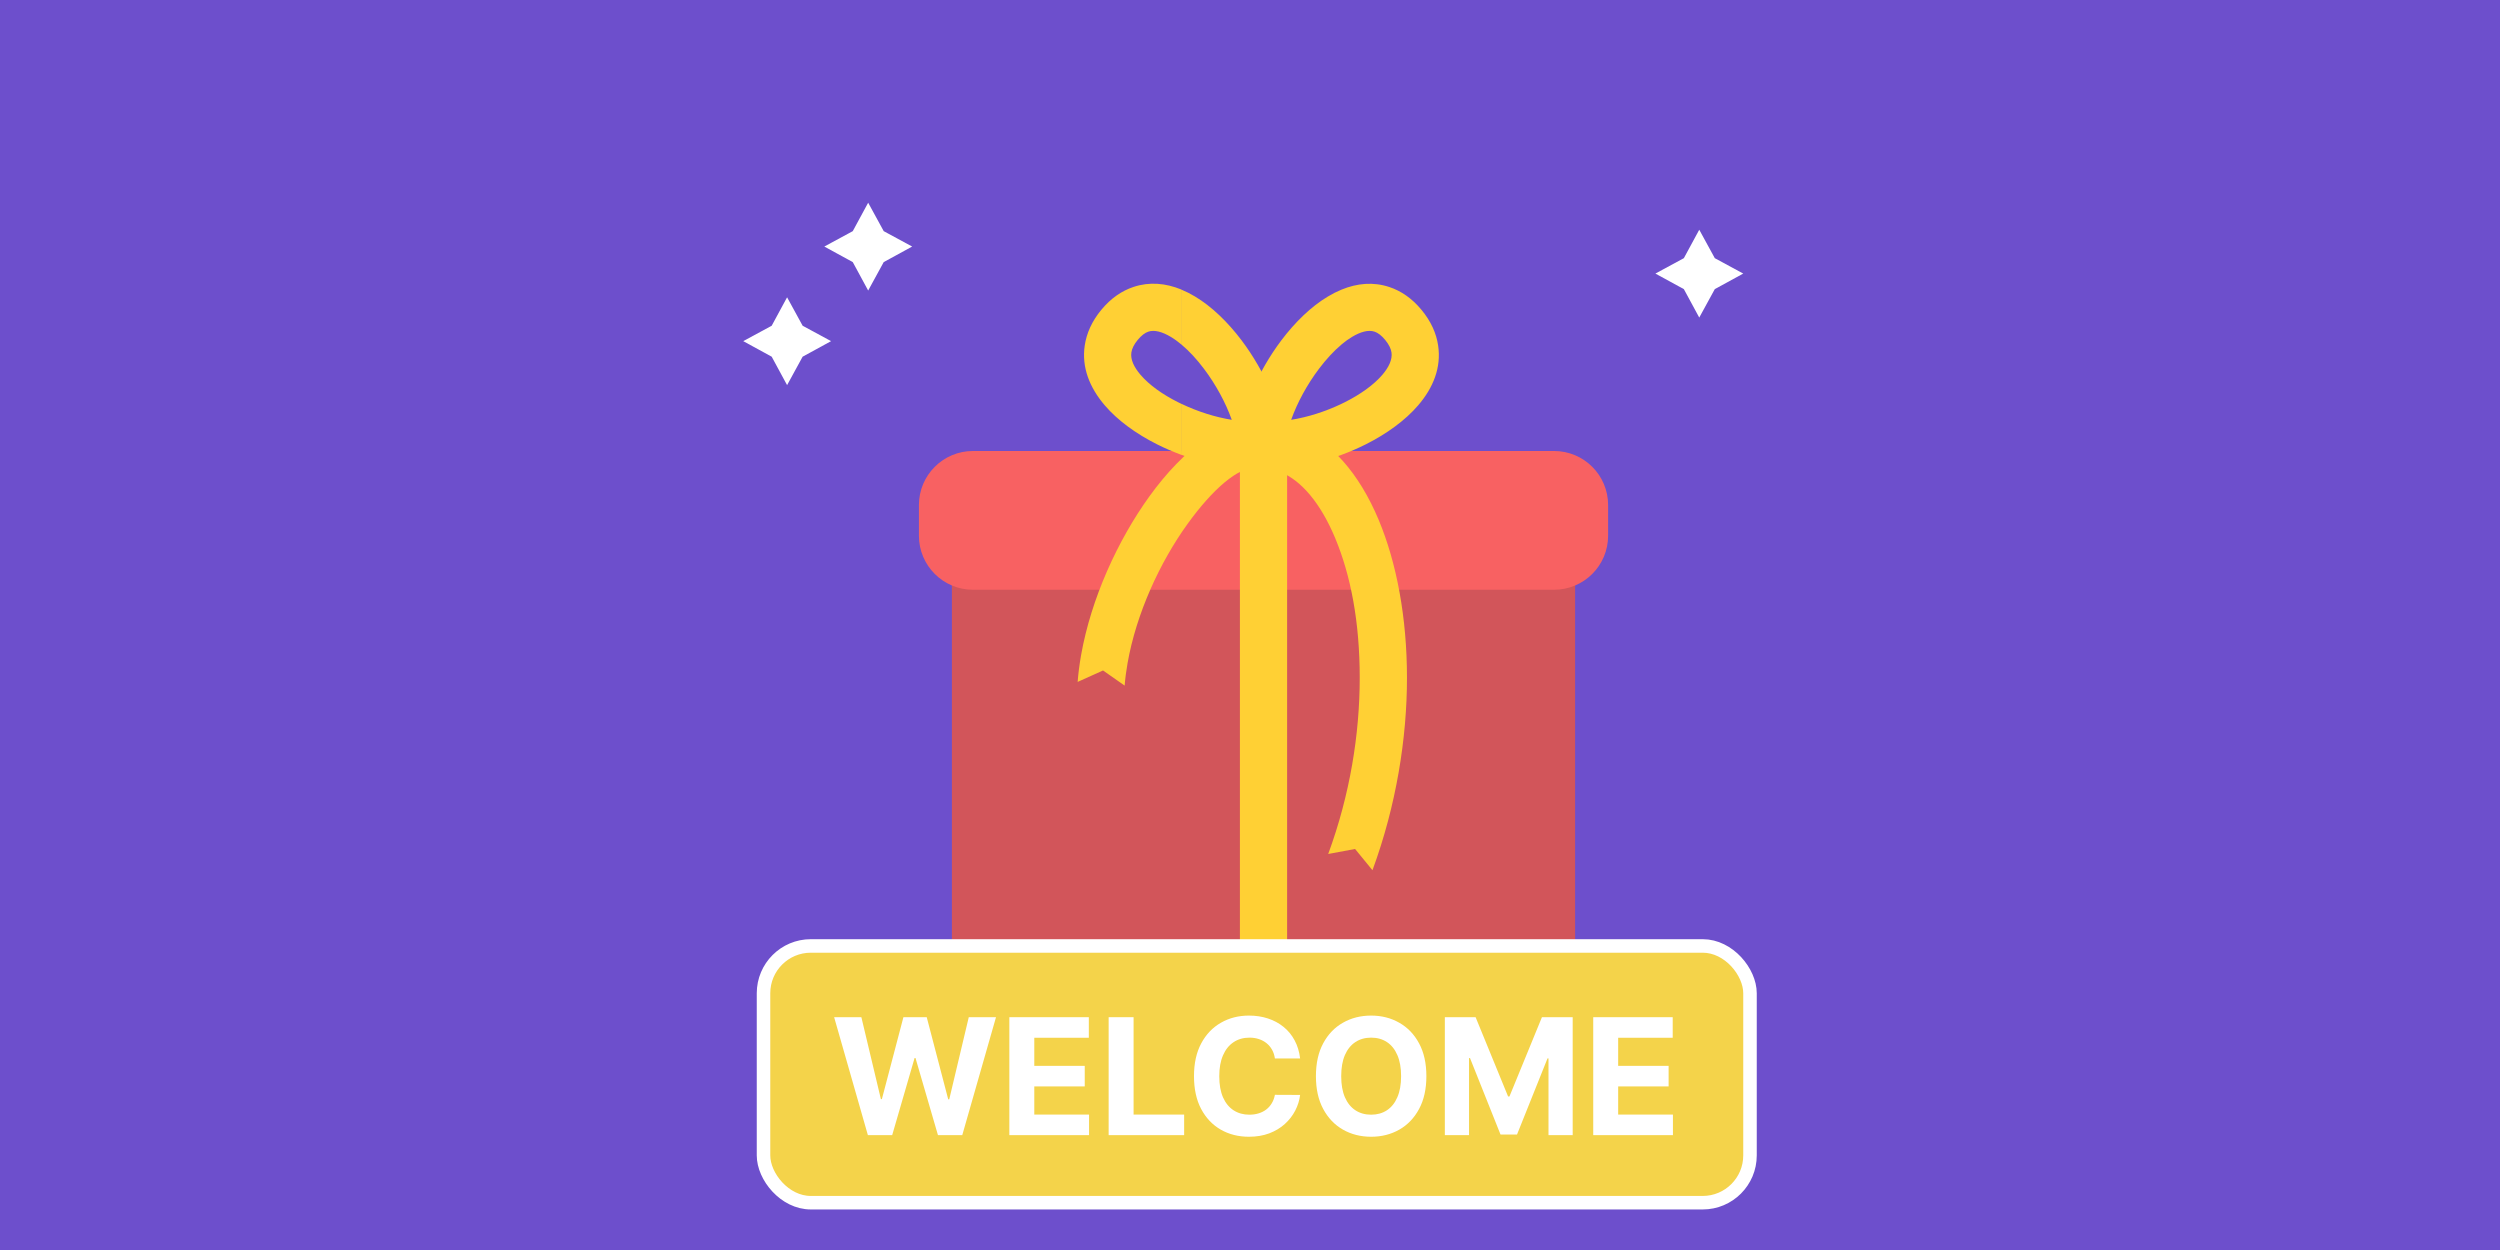 <svg width="370" height="185" viewBox="0 0 370 185" fill="none" xmlns="http://www.w3.org/2000/svg">
<g clip-path="url(#clip0_1021_2315)">
<rect width="370" height="185" fill="#6D4FCC"/>
<g filter="url(#filter0_d_1021_2315)">
<path d="M225.118 46.747H148.882C144.464 46.747 140.882 50.328 140.882 54.747V131C140.882 135.418 144.464 139 148.882 139H225.118C229.536 139 233.118 135.418 233.118 131V54.747C233.118 50.328 229.536 46.747 225.118 46.747Z" fill="#D2555A"/>
<path d="M230 46.747H144C139.582 46.747 136 50.328 136 54.747V59.284C136 63.702 139.582 67.284 144 67.284H230C234.418 67.284 238 63.702 238 59.284V54.747C238 50.328 234.418 46.747 230 46.747Z" fill="#F86162"/>
<path d="M190.493 46.747H183.507V139H190.493V46.747Z" fill="#FFD034"/>
<path d="M198.536 22.869C200.865 21.91 203.261 21.693 205.62 22.479C207.357 23.056 208.967 24.149 210.375 25.85C211.79 27.558 212.584 29.34 212.846 31.153C213.326 34.373 212.135 37.377 209.881 39.998C207.956 42.238 205.223 44.208 202.175 45.743C201.007 46.335 199.779 46.859 198.528 47.323V39.773C198.701 39.691 198.873 39.609 199.038 39.526C201.314 38.38 203.291 36.987 204.587 35.474C205.553 34.343 206.092 33.197 205.942 32.164C205.86 31.602 205.56 30.98 204.998 30.299C204.452 29.64 203.928 29.25 203.433 29.085C202.512 28.778 201.352 29.115 200.109 29.857C199.584 30.171 199.053 30.553 198.528 30.995V22.869H198.536ZM183.215 45.526C183.611 40.845 186.18 34.958 189.647 30.359C191.669 27.685 194.035 25.37 196.537 23.88C197.196 23.483 197.862 23.146 198.536 22.869V30.995C197.39 31.954 196.267 33.182 195.219 34.568C193.451 36.905 191.991 39.601 191.092 42.133C193.541 41.743 196.147 40.912 198.536 39.773V47.323C194.44 48.829 190.059 49.6 186.412 49.293C184.488 49.136 183.057 47.451 183.222 45.526H183.215Z" fill="#FFD034"/>
<path d="M182.301 42.133C181.402 39.601 179.942 36.905 178.175 34.568C177.134 33.182 176.003 31.954 174.857 30.995V22.869C175.531 23.146 176.198 23.483 176.857 23.88C179.351 25.37 181.724 27.685 183.746 30.359C187.213 34.958 189.789 40.837 190.179 45.526C190.336 47.451 188.906 49.136 186.989 49.293C183.342 49.6 178.961 48.829 174.865 47.323V39.773C177.254 40.912 179.86 41.743 182.308 42.133H182.301ZM174.857 30.995C174.333 30.561 173.809 30.172 173.277 29.857C172.034 29.115 170.866 28.778 169.953 29.085C169.458 29.25 168.934 29.64 168.387 30.299C167.826 30.98 167.526 31.602 167.444 32.164C167.287 33.197 167.826 34.336 168.799 35.474C170.095 36.987 172.072 38.388 174.348 39.526C174.521 39.609 174.685 39.699 174.857 39.773V47.323C173.607 46.859 172.379 46.335 171.211 45.743C168.163 44.208 165.422 42.238 163.505 39.991C161.258 37.362 160.06 34.358 160.54 31.138C160.809 29.325 161.595 27.543 163.011 25.835C164.419 24.135 166.029 23.041 167.766 22.464C170.125 21.678 172.529 21.903 174.85 22.854V30.98L174.857 30.995Z" fill="#FFD034"/>
<path d="M186.098 49.256C186.038 49.248 185.993 49.241 185.948 49.233C183.312 49.024 179.44 52.431 175.756 57.54C171.667 63.209 168.17 70.789 166.875 78.167C166.68 79.29 166.53 80.391 166.448 81.47L163.25 79.23L159.491 80.923C159.596 79.605 159.768 78.279 160 76.961C161.483 68.557 165.459 59.914 170.11 53.465C175.165 46.455 181.29 41.848 186.502 42.268C186.779 42.29 187.049 42.328 187.311 42.373L186.113 49.256H186.098Z" fill="#FFD034"/>
<path d="M186.697 42.32C188.419 42.32 190.089 42.627 191.684 43.219C196.926 45.151 201.179 50.095 204.047 56.948C206.713 63.322 208.233 71.456 208.233 80.324C208.233 89.192 206.661 99.198 203.126 108.793L200.55 105.647L196.574 106.389C199.809 97.618 201.239 88.593 201.239 80.324C201.239 72.055 199.914 65.164 197.6 59.622C195.481 54.559 192.605 51.001 189.28 49.773C188.464 49.473 187.595 49.316 186.697 49.316V42.328V42.32Z" fill="#FFD034"/>
</g>
<g clip-path="url(#clip1_1021_2315)">
<path d="M118.79 48.21L123 50.489L118.79 52.79L116.489 57L114.21 52.79L110 50.489L114.21 48.21L116.489 44L118.79 48.21Z" fill="white"/>
</g>
<g clip-path="url(#clip2_1021_2315)">
<path d="M130.79 34.21L135 36.489L130.79 38.79L128.489 43L126.21 38.79L122 36.489L126.21 34.21L128.489 30L130.79 34.21Z" fill="white"/>
</g>
<g clip-path="url(#clip3_1021_2315)">
<path d="M253.79 38.21L258 40.489L253.79 42.79L251.489 47L249.21 42.79L245 40.489L249.21 38.21L251.489 34L253.79 38.21Z" fill="white"/>
</g>
<g filter="url(#filter1_d_1021_2315)">
<rect x="113" y="124" width="146" height="38" rx="7" fill="#F4D34A" stroke="white" stroke-width="2"/>
<path d="M235.798 152V134.545H247.56V137.588H239.489V141.747H246.955V144.79H239.489V148.957H247.594V152H235.798Z" fill="white"/>
<path d="M213.837 134.545H218.389L223.195 146.273H223.4L228.207 134.545H232.758V152H229.178V140.639H229.033L224.516 151.915H222.079L217.562 140.597H217.417V152H213.837V134.545Z" fill="white"/>
<path d="M211.104 143.273C211.104 145.176 210.743 146.796 210.021 148.131C209.305 149.466 208.328 150.486 207.09 151.19C205.857 151.889 204.47 152.239 202.93 152.239C201.379 152.239 199.987 151.886 198.754 151.182C197.521 150.477 196.547 149.457 195.831 148.122C195.115 146.787 194.757 145.171 194.757 143.273C194.757 141.369 195.115 139.75 195.831 138.415C196.547 137.08 197.521 136.063 198.754 135.364C199.987 134.659 201.379 134.307 202.93 134.307C204.47 134.307 205.857 134.659 207.09 135.364C208.328 136.063 209.305 137.08 210.021 138.415C210.743 139.75 211.104 141.369 211.104 143.273ZM207.362 143.273C207.362 142.04 207.178 141 206.808 140.153C206.445 139.307 205.93 138.665 205.266 138.227C204.601 137.79 203.822 137.571 202.93 137.571C202.038 137.571 201.26 137.79 200.595 138.227C199.93 138.665 199.413 139.307 199.044 140.153C198.68 141 198.499 142.04 198.499 143.273C198.499 144.506 198.68 145.546 199.044 146.392C199.413 147.239 199.93 147.881 200.595 148.318C201.26 148.756 202.038 148.974 202.93 148.974C203.822 148.974 204.601 148.756 205.266 148.318C205.93 147.881 206.445 147.239 206.808 146.392C207.178 145.546 207.362 144.506 207.362 143.273Z" fill="white"/>
<path d="M192.418 140.656H188.685C188.617 140.173 188.477 139.744 188.267 139.369C188.057 138.989 187.787 138.665 187.457 138.398C187.128 138.131 186.747 137.926 186.315 137.784C185.889 137.642 185.426 137.571 184.926 137.571C184.023 137.571 183.236 137.796 182.565 138.244C181.895 138.688 181.375 139.335 181.006 140.188C180.636 141.034 180.452 142.063 180.452 143.273C180.452 144.517 180.636 145.563 181.006 146.409C181.381 147.256 181.903 147.895 182.574 148.327C183.244 148.759 184.02 148.974 184.901 148.974C185.395 148.974 185.852 148.909 186.273 148.778C186.699 148.648 187.077 148.457 187.406 148.207C187.736 147.952 188.009 147.642 188.224 147.278C188.446 146.915 188.599 146.5 188.685 146.034L192.418 146.051C192.321 146.852 192.08 147.625 191.693 148.369C191.313 149.108 190.798 149.77 190.151 150.355C189.509 150.935 188.742 151.395 187.849 151.736C186.963 152.071 185.96 152.239 184.841 152.239C183.284 152.239 181.892 151.886 180.665 151.182C179.443 150.477 178.477 149.457 177.767 148.122C177.063 146.787 176.71 145.171 176.71 143.273C176.71 141.369 177.068 139.75 177.784 138.415C178.5 137.08 179.472 136.063 180.699 135.364C181.926 134.659 183.307 134.307 184.841 134.307C185.852 134.307 186.79 134.449 187.653 134.733C188.523 135.017 189.293 135.432 189.963 135.977C190.634 136.517 191.179 137.179 191.599 137.963C192.026 138.747 192.298 139.645 192.418 140.656Z" fill="white"/>
<path d="M164.08 152V134.545H167.77V148.957H175.253V152H164.08Z" fill="white"/>
<path d="M149.384 152V134.545H161.146V137.588H153.075V141.747H160.541V144.79H153.075V148.957H161.18V152H149.384Z" fill="white"/>
<path d="M128.446 152L123.452 134.545H127.483L130.372 146.673H130.517L133.705 134.545H137.156L140.335 146.699H140.489L143.378 134.545H147.409L142.415 152H138.818L135.494 140.588H135.358L132.043 152H128.446Z" fill="white"/>
</g>
</g>
<defs>
<filter id="filter0_d_1021_2315" x="110" y="15.987" width="154" height="169.013" filterUnits="userSpaceOnUse" color-interpolation-filters="sRGB">
<feFlood flood-opacity="0" result="BackgroundImageFix"/>
<feColorMatrix in="SourceAlpha" type="matrix" values="0 0 0 0 0 0 0 0 0 0 0 0 0 0 0 0 0 0 127 0" result="hardAlpha"/>
<feOffset dy="20"/>
<feGaussianBlur stdDeviation="13"/>
<feComposite in2="hardAlpha" operator="out"/>
<feColorMatrix type="matrix" values="0 0 0 0 0 0 0 0 0 0 0 0 0 0 0 0 0 0 0.1 0"/>
<feBlend mode="normal" in2="BackgroundImageFix" result="effect1_dropShadow_1021_2315"/>
<feBlend mode="normal" in="SourceGraphic" in2="effect1_dropShadow_1021_2315" result="shape"/>
</filter>
<filter id="filter1_d_1021_2315" x="92" y="119" width="188" height="80" filterUnits="userSpaceOnUse" color-interpolation-filters="sRGB">
<feFlood flood-opacity="0" result="BackgroundImageFix"/>
<feColorMatrix in="SourceAlpha" type="matrix" values="0 0 0 0 0 0 0 0 0 0 0 0 0 0 0 0 0 0 127 0" result="hardAlpha"/>
<feOffset dy="16"/>
<feGaussianBlur stdDeviation="10"/>
<feComposite in2="hardAlpha" operator="out"/>
<feColorMatrix type="matrix" values="0 0 0 0 0 0 0 0 0 0 0 0 0 0 0 0 0 0 0.1 0"/>
<feBlend mode="normal" in2="BackgroundImageFix" result="effect1_dropShadow_1021_2315"/>
<feBlend mode="normal" in="SourceGraphic" in2="effect1_dropShadow_1021_2315" result="shape"/>
</filter>
<clipPath id="clip0_1021_2315">
<rect width="370" height="185" fill="white"/>
</clipPath>
<clipPath id="clip1_1021_2315">
<rect width="13" height="13" fill="white" transform="translate(110 44)"/>
</clipPath>
<clipPath id="clip2_1021_2315">
<rect width="13" height="13" fill="white" transform="translate(122 30)"/>
</clipPath>
<clipPath id="clip3_1021_2315">
<rect width="13" height="13" fill="white" transform="translate(245 34)"/>
</clipPath>
</defs>
</svg>
